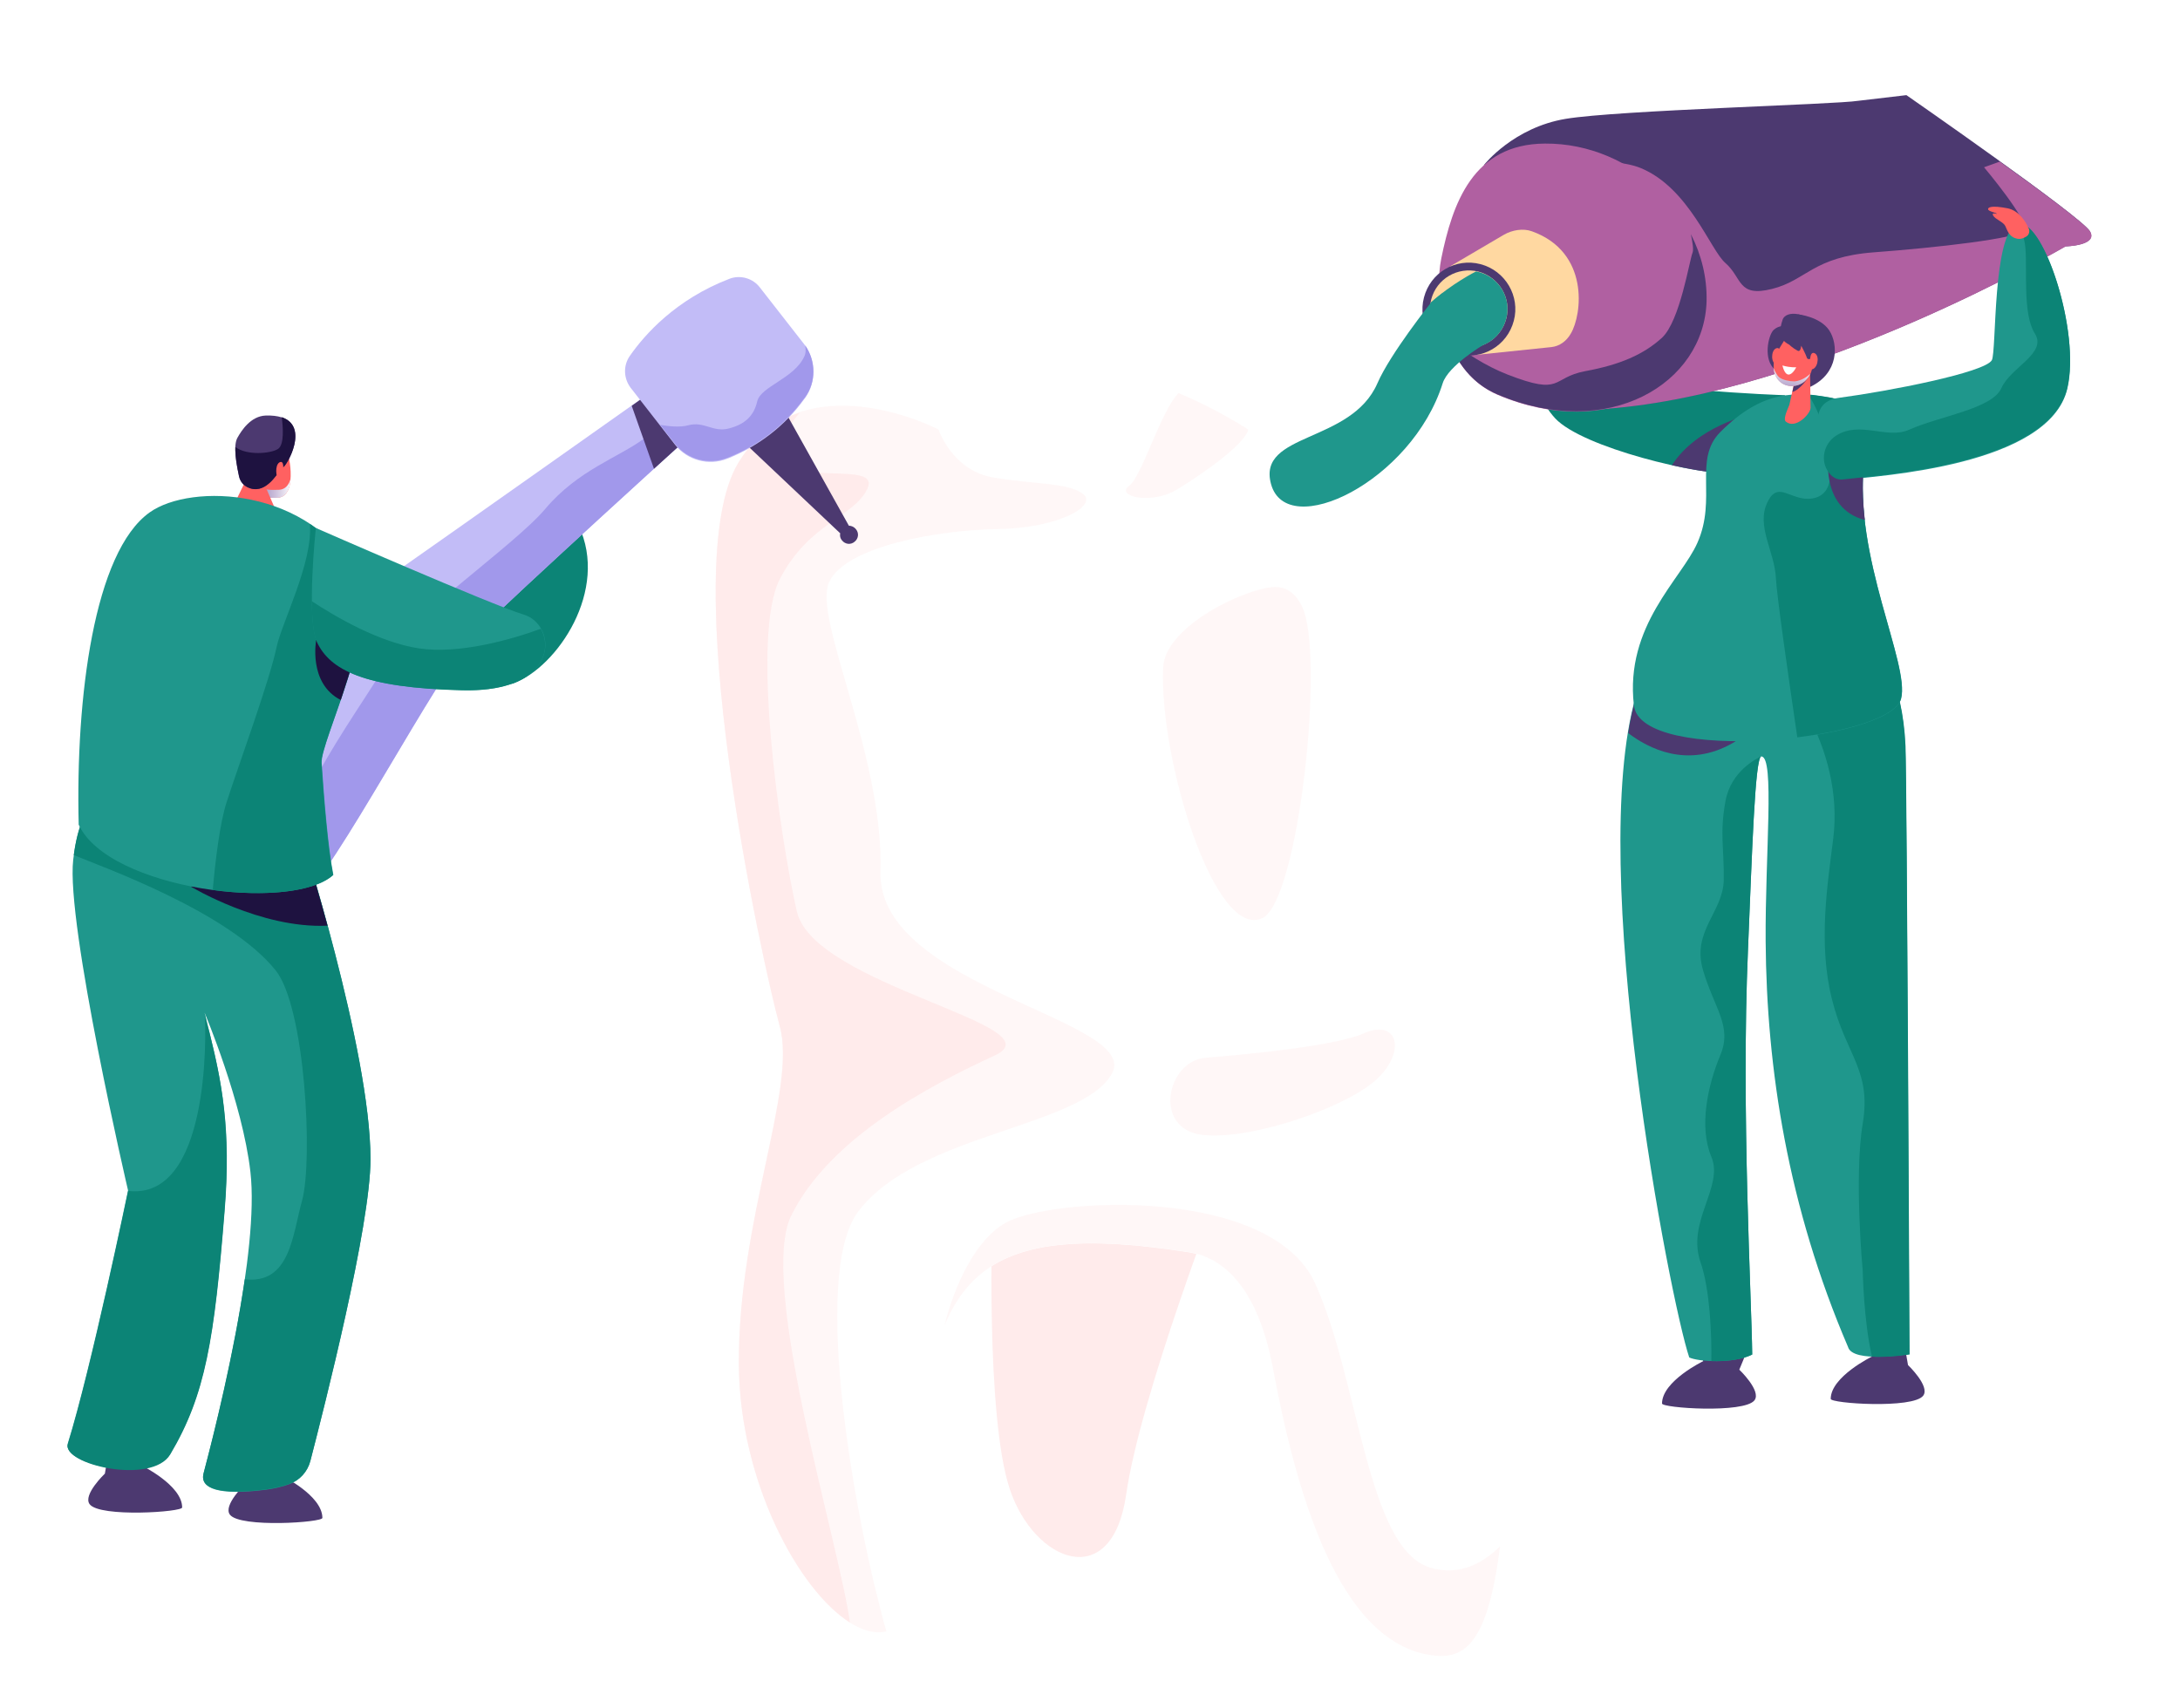 <?xml version="1.0" encoding="UTF-8"?> <!-- Generator: Adobe Illustrator 24.0.0, SVG Export Plug-In . SVG Version: 6.00 Build 0) --> <svg xmlns="http://www.w3.org/2000/svg" xmlns:xlink="http://www.w3.org/1999/xlink" id="Layer_1" x="0px" y="0px" viewBox="0 0 1232.7 965.7" style="enable-background:new 0 0 1232.7 965.7;" xml:space="preserve"> <style type="text/css"> .st0{fill:#4C3970;} .st1{fill:#1F978C;} .st2{fill:#0C8476;} .st3{fill:#FFEBEB;} .st4{fill:#FFFFFF;} .st5{fill:#FFF7F7;} .st6{fill:#B060A1;} .st7{fill:#FFD8A1;} .st8{fill:#FF6161;} .st9{fill:url(#SVGID_1_);} .st10{fill:#C2BCF7;} .st11{fill:#A198EB;} .st12{fill:url(#SVGID_2_);} .st13{fill:#1E1240;} </style> <g> <image style="overflow:visible;opacity:0.2;" width="1223" height="962" transform="matrix(1 0 0 1 12.719 29.221)"> </image> <g> <g> <g> <path class="st0" d="M963.1,769.8l-1.9-6l27.5-1.8l-5.2,12.6c0,0,12.6,12,8.6,17.3c-5.7,7.6-52.8,4.4-52.3,1.8 C939.9,781,963.1,769.8,963.1,769.8z"></path> <path class="st0" d="M1058.5,767.2l-1.9-6l20.2-1.3l2.1,12.1c0,0,12.6,12,8.6,17.3c-5.7,7.6-52.8,4.4-52.3,1.8 C1035.2,778.6,1058.5,767.2,1058.5,767.2z"></path> </g> <path class="st1" d="M1079.6,765.8c0,0-32,5.3-34.6-4c-34-79.3-46.1-157.3-46.6-229.5c-0.3-49.4,5.2-104.1-2.4-104.5 c-3.6-0.2-5.2,52.6-7.6,109.6c-3.9,90.5,2.1,198.4,2.4,228.7c-11,5.3-30.6,4-35.6,1.6C944.4,735.8,897,491,925,393.7 c1.5-4.9,2.8-9.4,4-13.8c7.1-24.1,30.9-39.2,55.7-35.1c5.2,0.8,10.7,1.6,16,2.1c17.3,1.8,34.6,1.9,49.4,1.5 c12.6,15.4,25.6,36.4,27.2,73.3C1078.3,441.8,1079.6,765.8,1079.6,765.8z"></path> <path class="st2" d="M995.7,427.9c-3.4,3.1-5,54.4-7.3,109.4c-3.9,90.5,2.1,198.4,2.4,228.7c-6.3,3.2-15.5,4-23.1,3.7 c0.2-15.2-0.8-40.5-6.1-55.8c-8.1-23.1,13.3-42.7,6.1-59.7s-1.9-40.8,5-57.3c7-16.5-3.2-26.2-9.7-48.2 c-6.5-22,11.2-32.7,11.7-50.7c0.3-18-2.4-26.5,1-45C978.8,436,993.5,428.9,995.7,427.9z"></path> <path class="st0" d="M920.7,414.6c1.1-7.6,2.8-14.6,4.5-20.9c1.1-4.4,2.4-8.4,3.6-12.5c21.5,5,81.7,21.7,51,39 C954.2,434.9,932,423.2,920.7,414.6z"></path> <path class="st2" d="M982.3,268c-21.7,1-87.5-14.9-102.9-31.4s-32.2-68.5-13.8-70.9s21.7,29.8,36.6,42.4 c14.9,12.5,107.1,15.4,107.1,15.4S1004,266.9,982.3,268z"></path> <path class="st0" d="M990.7,265.1c-2.6,1.6-5.3,2.8-8.6,2.9c-7.8,0.3-21.7-1.5-36.7-4.9c14.2-22.2,44.7-28.8,44.7-28.8 L990.7,265.1z"></path> <path class="st2" d="M1058.5,767.2c-4.7-20.4-5.2-48.5-5.2-48.5s-5-53.1,0-83.3c5-30.3-9.4-38.5-17.3-69.9 c-8.1-31.6-2.6-65.4,0.6-91.1c3.2-25.7-3.6-50.3-15-71.5c-6.1-11.2-5.8-34.8-4-54.5c11.5,0.6,22.7,0.6,32.7,0.3 c12.6,15.4,25.6,36.4,27.2,73.3c0.8,20.1,2.3,344,2.3,344S1068.1,767.9,1058.5,767.2z"></path> <path class="st1" d="M923.9,398.9c-5.2-45.1,26.9-71.4,35.9-91.9c11.2-25.1-2.4-47.1,12.9-62.6c24.3-24.4,43.2-22.7,61.5-19.6 c22.7,3.9,21.5,22.7,19.9,35.8c-6.3,54.4,26.1,115.1,20.9,134.6C1068.7,419.3,927.6,432.6,923.9,398.9z"></path> <path class="st3" d="M561.1,685.9c0,0-3.9,115,9.9,156.3s57.8,58.9,65.8,3c8-55.8,53.2-172.6,53.2-172.6L561.1,685.9z"></path> <path class="st4" d="M625,211.4c-61.3-3.8-94.4,31.7-94.4,31.7s-77.2-40.3-113.1,18.5s13.4,282.8,23.3,318.7 c9.9,35.8-23.7,109.3-23.1,191.6s52.3,157.5,82.9,150.8s11.1-46.3,19.6-112.9c11.2-87,33.6-120.4,152.5-101.5 c16.2,2.6,37.8,16.2,47.1,65.6c13,69.7,36.8,154.8,89.6,162.3c19.3,2.8,32.5-6.9,39.4-65.9c6.8-59.1-36-291.8-36-291.8 s14.9-53.9,31.9-131.3s-15.3-194.4-50.9-211.6c-35.7-17.2-87.8,7.5-87.8,7.5S661.4,213.6,625,211.4z"></path> <path class="st5" d="M417.8,771.9c0.5,82.3,52.3,157.5,82.9,150.8c0.2-0.1,0.4-0.1,0.5-0.2c-16.8-58.5-43.3-200.7-16-237.2 c33.2-44.3,126.1-47.5,143.5-78s-132.7-48.6-130.8-114.2c1.9-65.6-38.4-143.4-29.1-163.8c9.2-20.4,61.7-29.6,95.6-30.1 c33.9-0.5,56.2-13.1,48.2-19.7c-8.1-6.7-28.9-5.5-51.6-9.6c-22.8-4.2-30.3-27-30.3-27s-77.1-40.3-113.1,18.5 c-35.9,58.8,13.4,282.8,23.3,318.7C450.7,616,417.2,689.5,417.8,771.9z"></path> <path class="st5" d="M713.9,519.2c20.4-9.8,35.6-149.1,22.3-176.3c-4.1-8.5-9.9-11.2-16.1-10.9c-15.7,0.8-61.4,21.9-62.4,45.6 C655.5,429.5,687,532.1,713.9,519.2z"></path> <path class="st5" d="M679.8,641.8c28,3.3,83-16.1,99.3-32c16.3-15.9,10.9-33.9-8.2-25.3c-19,8.5-89.2,13.7-89.2,13.7 C659.6,600.1,651.8,638.5,679.8,641.8z"></path> <path class="st5" d="M666.9,276c0,0,35.7-21.8,39-33c0,0-17.5-11.6-39.5-20.7c-10.3,10.7-20.6,47.1-28,52.5 C630.4,280.7,651.8,286.1,666.9,276z"></path> <path class="st3" d="M480.6,917.6c-6.1-44.8-52-191.8-33.2-230.1c21.7-44.1,78.4-73.6,115.1-90.6 c36.8-16.9-102.3-39.4-111.9-81.4s-26.3-156.3-9.5-188.3s41.8-34.6,49.4-50.9c7.6-16.4-45.7,0-47.8-19.8 c-0.9-8.5,3.9-16.7,9.6-23.2c-13,4.3-25.2,12.9-34.7,28.3c-35.9,58.8,13.4,282.8,23.3,318.7c9.9,35.8-23.6,109.3-23.1,191.6 C418.2,837.9,451.7,899.4,480.6,917.6z"></path> <path class="st5" d="M534,749.7c17.3-41.5,52.8-55.1,138.7-41.5c16.2,2.6,37.8,16.2,47.1,65.6c13,69.7,36.8,154.8,89.6,162.3 c18.8,2.7,31.9-6.4,38.8-61.6c-9.6,9.5-22.8,16.9-39.3,12.1c-36-10.5-40.2-105.4-65.2-160.7s-148.8-48.9-175-34.4 C551.8,701,540,726.1,534,749.7z"></path> <path class="st0" d="M908,231.1c117.5-8.6,259.9-91.8,259.9-91.8s18.6-0.3,13.8-8.6c-4.9-8.3-103.7-76.9-103.7-76.9l-27.2,3.2 c-12.9,2.1-135.8,5.3-165.4,10.2c-29.6,4.9-46.1,25.9-46.1,25.9C813.4,157,908,231.1,908,231.1z"></path> <path class="st2" d="M1074.9,395.2c-2.6,10-28.8,18.1-58.6,21.8c-4.9-33.5-11.7-80.6-12.1-90.1c-0.8-15.2-11.2-29.3-4.9-42.6 c6.1-13.3,13.4-0.5,25.4-2.4c12-1.8,13.1-15.9,6.6-38.7c-2.4-9.1-5.8-15.5-8.9-20.1c4,0.3,7.9,1,11.8,1.6 c22.7,3.9,21.5,22.7,19.9,35.8C1047.7,315.1,1080.1,375.6,1074.9,395.2z"></path> <path class="st6" d="M1181.8,130.8c5,8.1-13.8,8.6-13.8,8.6s-142.6,83.2-259.9,91.8c0,0-89.2-69.9-70.7-132.4 c23-4.5,70.4-12.1,90.5-3.7c27.2,11.3,39.3,46.4,47.7,53.6c9.7,8.4,6.8,19.6,26.4,14.7c19.6-4.9,23-18.1,57.6-20.7 c34.8-2.6,81.9-7.8,85.1-12.5c3.2-4.7-22.8-35.6-22.8-35.6l8.9-3.2C1155.3,108.9,1179.4,126.9,1181.8,130.8z"></path> <path class="st1" d="M1042.5,271.4c20.1-2.3,116.2-7.9,126.5-51.6c7.6-32.5-14.2-97.6-28.3-93c-14.1,4.7-11.7,72-14.4,76.9 c-4,7-58.6,17.6-85.9,21.2c-10.7,1.3-13.4,7.6-12.6,18.3C1028.8,256.8,1032.2,272.7,1042.5,271.4z"></path> <path class="st6" d="M846.9,223.3c62.6,26.5,116.8-6.1,118.1-52.8c1.3-47.3-41.4-89.7-91.4-89.3c-40.8,0.2-52.3,34.1-58.6,64.9 C811.1,164.9,813.9,209.1,846.9,223.3z"></path> <path class="st0" d="M965,170.3c-1.3,46.8-55.7,79.3-118.1,52.8c-14.6-6.1-23.1-18.1-28-31.2c9.4,7.4,21,15,33.5,19.9 c31.6,12.3,24.4,1.8,44-1.9c19.6-3.6,33-9.4,43.4-18.9c10.2-9.5,15.5-43.9,17.3-48.2c0.6-1.6,0-5.7-1-10.4 C962.1,144.1,965.3,157,965,170.3z"></path> <path class="st7" d="M820.2,150.5l30.3-17.8c4.5-2.6,10.8-3.7,15.7-1.9c32.7,11.7,28.5,47.1,22,57.9c-2.4,4.2-6.3,7.1-11,7.6 l-43.4,4.5L820.2,150.5z"></path> <path class="st0" d="M837.2,149.4c-14.1-3.7-28.3,4.7-32,18.8c-3.7,14.1,4.7,28.3,18.8,32c14.1,3.7,28.3-4.7,32-18.8 C859.7,167.5,851.2,153.1,837.2,149.4z"></path> <path class="st7" d="M836,153.6c-11.8-2.9-23.6,4-26.7,15.7c-2.9,11.8,4,23.6,15.7,26.7c11.8,2.9,23.6-4,26.7-15.7 C854.8,168.6,847.7,156.8,836,153.6z"></path> <path class="st1" d="M851.7,180.3c-3.1,11.8-15,18.8-26.7,15.7c-11.2-2.9-18-13.9-16-24.9c12-10.7,25.4-17.5,25.7-17.6 c0.5,0.2,0.8,0.2,1.3,0.3C847.7,156.8,854.8,168.6,851.7,180.3z"></path> <path class="st0" d="M1054.5,294.1c-25.9-6.8-20.4-38-20.4-38l20.4,2.1c-0.2,0.8-0.2,1.6-0.3,2.4 C1052.9,271.6,1053.2,282.9,1054.5,294.1z"></path> <path class="st1" d="M838.5,195.2c0,0-19.6,11.7-22.7,21.5c-17.5,55.7-88.2,89.7-97.1,57c-7.9-29.3,45.3-22.7,60.2-57 c7.3-16.8,30.3-45.6,30.3-45.6l6.6-5.5L838.5,195.2z"></path> <path class="st2" d="M1168.9,219.5c-10.2,43.5-106.5,49.2-126.5,51.6c-3.6,0.5-6.3-1.1-8.4-4c-4.9-6.6-2.8-16.2,4.2-20.7 c13.6-8.7,28.8,2.3,41.4-3.4c16.8-7.6,46.9-11.7,52.1-23.5c5.2-11.8,26.1-19.7,18.9-30.9c-7-11-4.2-36.6-5.3-47.9 c-0.3-4.5-1.8-9.7-3.2-14.2C1156.1,126.1,1176.5,188.2,1168.9,219.5z"></path> <path class="st0" d="M1023.6,218.8c16.3-7.8,15.9-24.1,10.8-31.9s-17.5-9.1-17.5-9.1C995.9,185.3,1007.2,226.6,1023.6,218.8z"></path> <path class="st0" d="M1022.6,200.2c-0.3,6.8-11.5,14.6-18.6,9.1c-7.3-5.5-4.2-19.7-1.1-22.7c3.2-2.9,6.5-2.1,6.5-2.1 S1022.8,193.4,1022.6,200.2z"></path> <path class="st8" d="M1015.8,211l-4,18c-1.5,3.6-3.6,8.3-1.9,9.5c5.5,4.4,13.9-4.5,13.9-7.9l-0.3-20.9L1015.8,211z"></path> <path class="st0" d="M1015.3,213.6h7.1c0,0-4.4,6.8-8.9,8.1L1015.3,213.6z"></path> <path class="st8" d="M1008.5,193.2c-1.6,2.9-6.3,8.6-5.5,15.2c0.8,7.4,6.5,10.7,12.3,9.7c6.3-1.1,10.4-7.4,9.4-13.8l-1.3-8.1 C1021.3,187.3,1012.4,186.4,1008.5,193.2z"></path> <path class="st8" d="M1004.5,206.2c-3.2-0.8-3.2-7.9-0.2-9.2c1.9-0.8,2.3,1.3,2.1,2.6c-0.2,0.6-0.2,1.5,0,2.1 C1006.6,203.4,1006.8,206.8,1004.5,206.2z"></path> <path class="st4" d="M1010.2,211.4c-1.6-1.3-2.3-4.7-2.3-4.7c4.5,1.3,7.8,1,7.8,1C1014,211,1011.8,212.7,1010.2,211.4z"></path> <linearGradient id="SVGID_1_" gradientUnits="userSpaceOnUse" x1="8674.398" y1="796.554" x2="8672.202" y2="778.16" gradientTransform="matrix(1 0 0 -1 -7660.974 1004.642)"> <stop offset="0" style="stop-color:#FFFFFF"></stop> <stop offset="9.326565e-02" style="stop-color:#F2EEF6"></stop> <stop offset="0.388" style="stop-color:#CBBFDB"></stop> <stop offset="0.647" style="stop-color:#AF9CC8"></stop> <stop offset="0.861" style="stop-color:#9E87BC"></stop> <stop offset="1" style="stop-color:#987FB8"></stop> </linearGradient> <path class="st9" d="M1023.6,211.4c-1.5,3.4-4.5,6.1-8.4,6.8c-5.8,1-11.5-2.3-12.3-9.7c0-0.2,0-0.2,0-0.3 c0.3,0.8,1.6,3.9,3.2,5.2c1.8,1.5,6,2.3,8.4,2.3C1016.8,215.6,1020.5,214.4,1023.6,211.4z"></path> <path class="st0" d="M1008,180.8c1.9-5.7,14.7-3.9,17.8,3.6s-0.5,16.7-1,17.6c-0.5,1-2.8,1.9-3.2,0c-0.6-1.9-3.1-6.5-3.1-6.5 s-0.2,3.9-2.1,2.8c-2.8-1.5-4.7-3.4-4.7-3.4C1005.5,191.8,1006.1,186.4,1008,180.8z"></path> <path class="st8" d="M1024.2,208.9c3.4,0,4.9-7,2.3-8.9c-1.9-1.3-2.6,0.6-2.8,1.9c0,0.8-0.2,1.5-0.5,2.1 C1022.6,205.7,1021.6,208.9,1024.2,208.9z"></path> <path class="st8" d="M1139.9,134.8c-3.9-1-4.9-4.7-6-7c-1.1-2.3-5.5-3.7-6.8-5.8c-1.3-2.1,2.1-1,2.1-1c-0.2-0.8-4.7-1.3-5-2.6 c-0.3-1.1,1.8-2.4,11-0.6c6.5,1.3,10.4,7.8,12,11.5c0.6,1.6,0.2,3.4-1.3,4.4C1144.3,134.7,1142.2,135.6,1139.9,134.8z"></path> <g> <path class="st2" d="M275.7,355.1c-2.1-10.4,38.4-85.4,51.5-57.8c17.3,36.4-12,79.9-36.9,89.2 C282.5,389.4,277.7,365.1,275.7,355.1z"></path> <path class="st10" d="M392.2,244.6c0,0-101.8,92.4-124.1,114.7c-20.2,20.2-80.4,137.1-98.1,148.6c-17.6,11.3-44.7-6.1-53.6-25.2 c-8.7-18.9,67.6-131.4,103.2-156.3s152.4-107.5,152.4-107.5L392.2,244.6z"></path> <path class="st11" d="M170.4,507.7c-3.1-2.4-5.3-5.7-6.6-9.5c-11.7-34,47.7-106.5,56.8-127.4s69.6-61.5,87.9-83.2 c18.3-21.7,41.6-29.1,55.3-39.3c5.2-3.9,12-10,18.6-16.3l9.9,12.6c0,0-101.8,92.4-124.1,114.7 C247.9,379.5,188.2,495.5,170.4,507.7z"></path> <path class="st0" d="M372.2,219l20.1,25.7c0,0-9.1,8.3-22.5,20.4l-12.6-35.6C366.3,222.9,372.2,218.8,372.2,219z"></path> <path class="st0" d="M484,299.3c1.8,2.1,1.5,5.3-0.8,7.1c-2.1,1.8-5.3,1.5-7.1-0.8c-1-1.1-1.3-2.6-1-4l-54.5-51.5l23-18 l36.4,65.2C481.4,297.3,483,298,484,299.3z"></path> <path class="st10" d="M356.6,219.3l25.1,32.2c7,8.9,19.1,12.1,29.6,7.9l0.8-0.3c17-7,31.9-18.4,42.6-33.3l0.5-0.6 c6.6-9.2,6.3-21.8-0.6-30.7l-24.9-31.9c-4-5.3-11.2-7.3-17.3-4.9c-30.4,11.7-47.9,31.6-56.2,43.5 C352.3,206.7,352.6,214,356.6,219.3z"></path> <g> <path class="st8" d="M162.3,254.6c1,3.6,2.6,10.2,1.9,17.3c-0.5,5.5-2.9,9.4-7.1,9.5c-5.2,0.2-7.6,0-11.5-1.5 c-4.7-1.8-7.3-7-5.7-11.8l6-14.2C150.5,244.9,160,246.3,162.3,254.6z"></path> <linearGradient id="SVGID_2_" gradientUnits="userSpaceOnUse" x1="-5608.628" y1="846.727" x2="-5583.76" y2="846.727" gradientTransform="matrix(-1 -1.810000e-02 1.810000e-02 -1 -5458.627 1019.952)"> <stop offset="0" style="stop-color:#FFFFFF"></stop> <stop offset="9.326565e-02" style="stop-color:#F2EEF6"></stop> <stop offset="0.388" style="stop-color:#CBBFDB"></stop> <stop offset="0.647" style="stop-color:#AF9CC8"></stop> <stop offset="0.861" style="stop-color:#9E87BC"></stop> <stop offset="1" style="stop-color:#987FB8"></stop> </linearGradient> <path class="st12" d="M145.6,280c3.9,1.5,6.5,1.6,11.5,1.5c4.2-0.2,6.6-4,7.1-9.5c0.2-0.5,0.2-1,0.2-1.5 c-1,3.9-3.2,6.3-6.6,6.5c-5.2,0.2-7.6,0-11.5-1.5c-3.4-1.3-5.7-4.4-6.1-7.8l-0.2,0.5C138.3,273,140.8,278.2,145.6,280z"></path> <path class="st8" d="M147.2,268.5l9.2,21.2c1.5,3.9-20.4,9.7-25.4-1.6l11.8-24.3L147.2,268.5z"></path> <path class="st0" d="M160.2,264.1c2.4-1.1,18.8-29.9-9.9-29.1c-8.6,0.3-13.8,8.6-16,12.5c-2.6,4.4-0.6,15,0.8,21.8 c1.5,6.8,8.3,7.3,8.3,7.3C152.4,277.6,157.7,265.4,160.2,264.1z"></path> <g> <path class="st13" d="M160.3,264.1c-2.4,1.3-7.8,13.4-16.8,12.5c0,0-6.8-0.5-8.3-7.3c-1.1-4.7-2.3-11.5-2.1-16.5 c6.5,5,20.2,3.7,24.1,1.1c3.7-2.4,2.8-12.8,2.1-18C174.9,241.2,162.3,263,160.3,264.1z"></path> </g> <path class="st8" d="M157.4,270.6c-1.3-0.6-2.1-7.4,0.6-9.1c2.8-1.5,2.1,4,2.1,4C159.8,268.3,158.7,271.4,157.4,270.6z"></path> </g> <path class="st0" d="M182.3,858.4c0.5,2.6-46.6,5.8-52.3-1.8c-4-5.3,8.6-17.3,8.6-17.3l-5.2-12.6l27.5,1.8l-1.9,6 C159,834.4,182.2,845.6,182.3,858.4z"></path> <path class="st1" d="M209.5,655.6c0,37.9-26.1,140.1-34,170.7c-1.6,6.1-6,11-12,13.1c-3.6,1.3-7.9,2.4-13.1,3.1 c-26.7,3.4-37.5-0.6-35.3-9.1c9.4-35.3,31.6-126.2,26.5-170.6c-4.5-39.5-25.9-90-25.9-90c7.9,31.7,15.5,59.2,11.2,112 c-5.8,72.3-10.7,103.7-30.7,137.4c-10.4,17.5-61.5,5.7-57.9-5.8c13.3-42.7,34.1-143.2,34.1-143.2S37.2,522.4,41.4,486.2 c3.1-25.7,10-28.3,11.2-32.5c10.7,1,18.4,6.6,45.6,6.6c0,2.8,71.2,8.9,71.2,8.9S209.5,593.8,209.5,655.6z"></path> <g> <path class="st2" d="M209.5,655.4c0,37.9-26.1,140.1-34,170.7c-1.6,6.1-6,11-12,13.1c-3.6,1.3-7.9,2.4-13.1,3.1 c-26.7,3.4-37.5-0.6-35.3-9.1c6-22.7,17.3-68.3,23.3-109.7c25.7,2.9,27-25.1,32.4-44.5c6.3-22.7,1.8-109.6-15-130.3 c-26.5-32.9-96.6-57.9-114.1-65.1c3.2-23.5,9.7-26.1,10.8-30.1c10.7,1,18.4,6.6,45.6,6.6c0,2.8,71.2,8.9,71.2,8.9 S209.5,593.8,209.5,655.4z"></path> </g> <path class="st13" d="M107.9,501.4l66-17.2c2.9,9.7,7,23.5,11.3,39.3C147.4,525.3,107.9,501.4,107.9,501.4z"></path> <path class="st1" d="M44.5,466.4c-1.8-72,8.7-154.2,40.1-176.6c23.5-16.8,91.1-14.4,118,36.6c12.8,24.4-21.5,93.2-20.7,105 c1.3,19.6,3.6,48.2,6.6,63.4C164.7,516.1,61.6,503.2,44.5,466.4z"></path> <g> <path class="st2" d="M181.7,431.5c1.3,19.6,3.6,48.2,6.6,63.4c-11,9.9-39.2,12.3-68,8.4c1.5-16.8,4-37.7,7.8-49.5 c7.1-22,24.3-68.6,28.3-87.9c3.1-14.1,20.7-48.2,18.8-69.6c10.7,7.1,20.4,17,27.2,30.1C215.4,350.9,181,419.7,181.7,431.5z"></path> </g> <path class="st0" d="M103,852.5c0.5,2.6-46.6,5.8-52.3-1.8c-4-5.3,8.6-17.3,8.6-17.3l2.1-12.1l20.2,1.3l-1.9,6 C79.7,828.6,103,839.9,103,852.5z"></path> <path class="st2" d="M115.8,574.4c0.3,1.6,1.3,5.2,2.6,9.4c6.8,27.5,12.5,54.4,8.6,101.3c-5.8,72.3-10.7,103.7-30.7,137.4 c-10.4,17.5-61.5,5.7-57.9-5.8c13.3-42.7,34.1-143.2,34.1-143.2C118.4,678.9,116.6,585.5,115.8,574.4z"></path> <path class="st2" d="M115.8,574.2c0-0.3,0-0.6,0-0.8c0.8,3.6,1.8,7,2.6,10.4C117.1,579.4,116.3,576,115.8,574.2z"></path> <path class="st2" d="M115.8,573.2C115.8,573.1,115.8,573.1,115.8,573.2C115.8,573.2,115.8,573.1,115.8,573.2z"></path> <path class="st2" d="M115.8,573.1c0,0.2,0,0.2,0,0.3c0,0.2,0,0.5,0,0.8C115.8,573.7,115.7,573.2,115.8,573.1z"></path> <path class="st1" d="M179.3,363c7.3,15.7,26.1,26.1,82.4,27.3c56.3,1.3,53.2-37.1,34.5-42.7c-18.8-5.7-117.6-49-117.6-49 S173.1,349.9,179.3,363z"></path> <path class="st13" d="M200.6,370.3c-2.3,8.6-5.2,17.3-7.9,25.6c-18.6-9.5-13.9-34-13.9-34L200.6,370.3z"></path> <g> <path class="st11" d="M455.2,224.7l-0.5,0.6c-10.8,14.9-25.6,26.5-42.6,33.3l-0.8,0.3c-10.5,4.2-22.7,1-29.6-7.9l-8.4-10.7 c5,0.8,11.2,1.5,15.9,0.2c9.2-2.4,13.9,4.2,23,1.8c8.9-2.3,14.1-7,16-15.4c2.1-8.4,20.7-12.8,26.5-25.1c1-1.8,1-4,0.6-6.5 C461.5,204.3,461.5,216.1,455.2,224.7z"></path> </g> <g> <path class="st2" d="M305.8,355.6c7.4,12.9-0.5,35.8-44.2,34.8c-56.2-1.3-75.1-11.7-82.4-27.3c-2.1-4.4-2.8-13.3-2.9-23.1 c13.1,8.6,38,23.3,60.7,26.7C259.5,370,288.3,362,305.8,355.6z"></path> </g> </g> </g> </g> </g> </svg> 